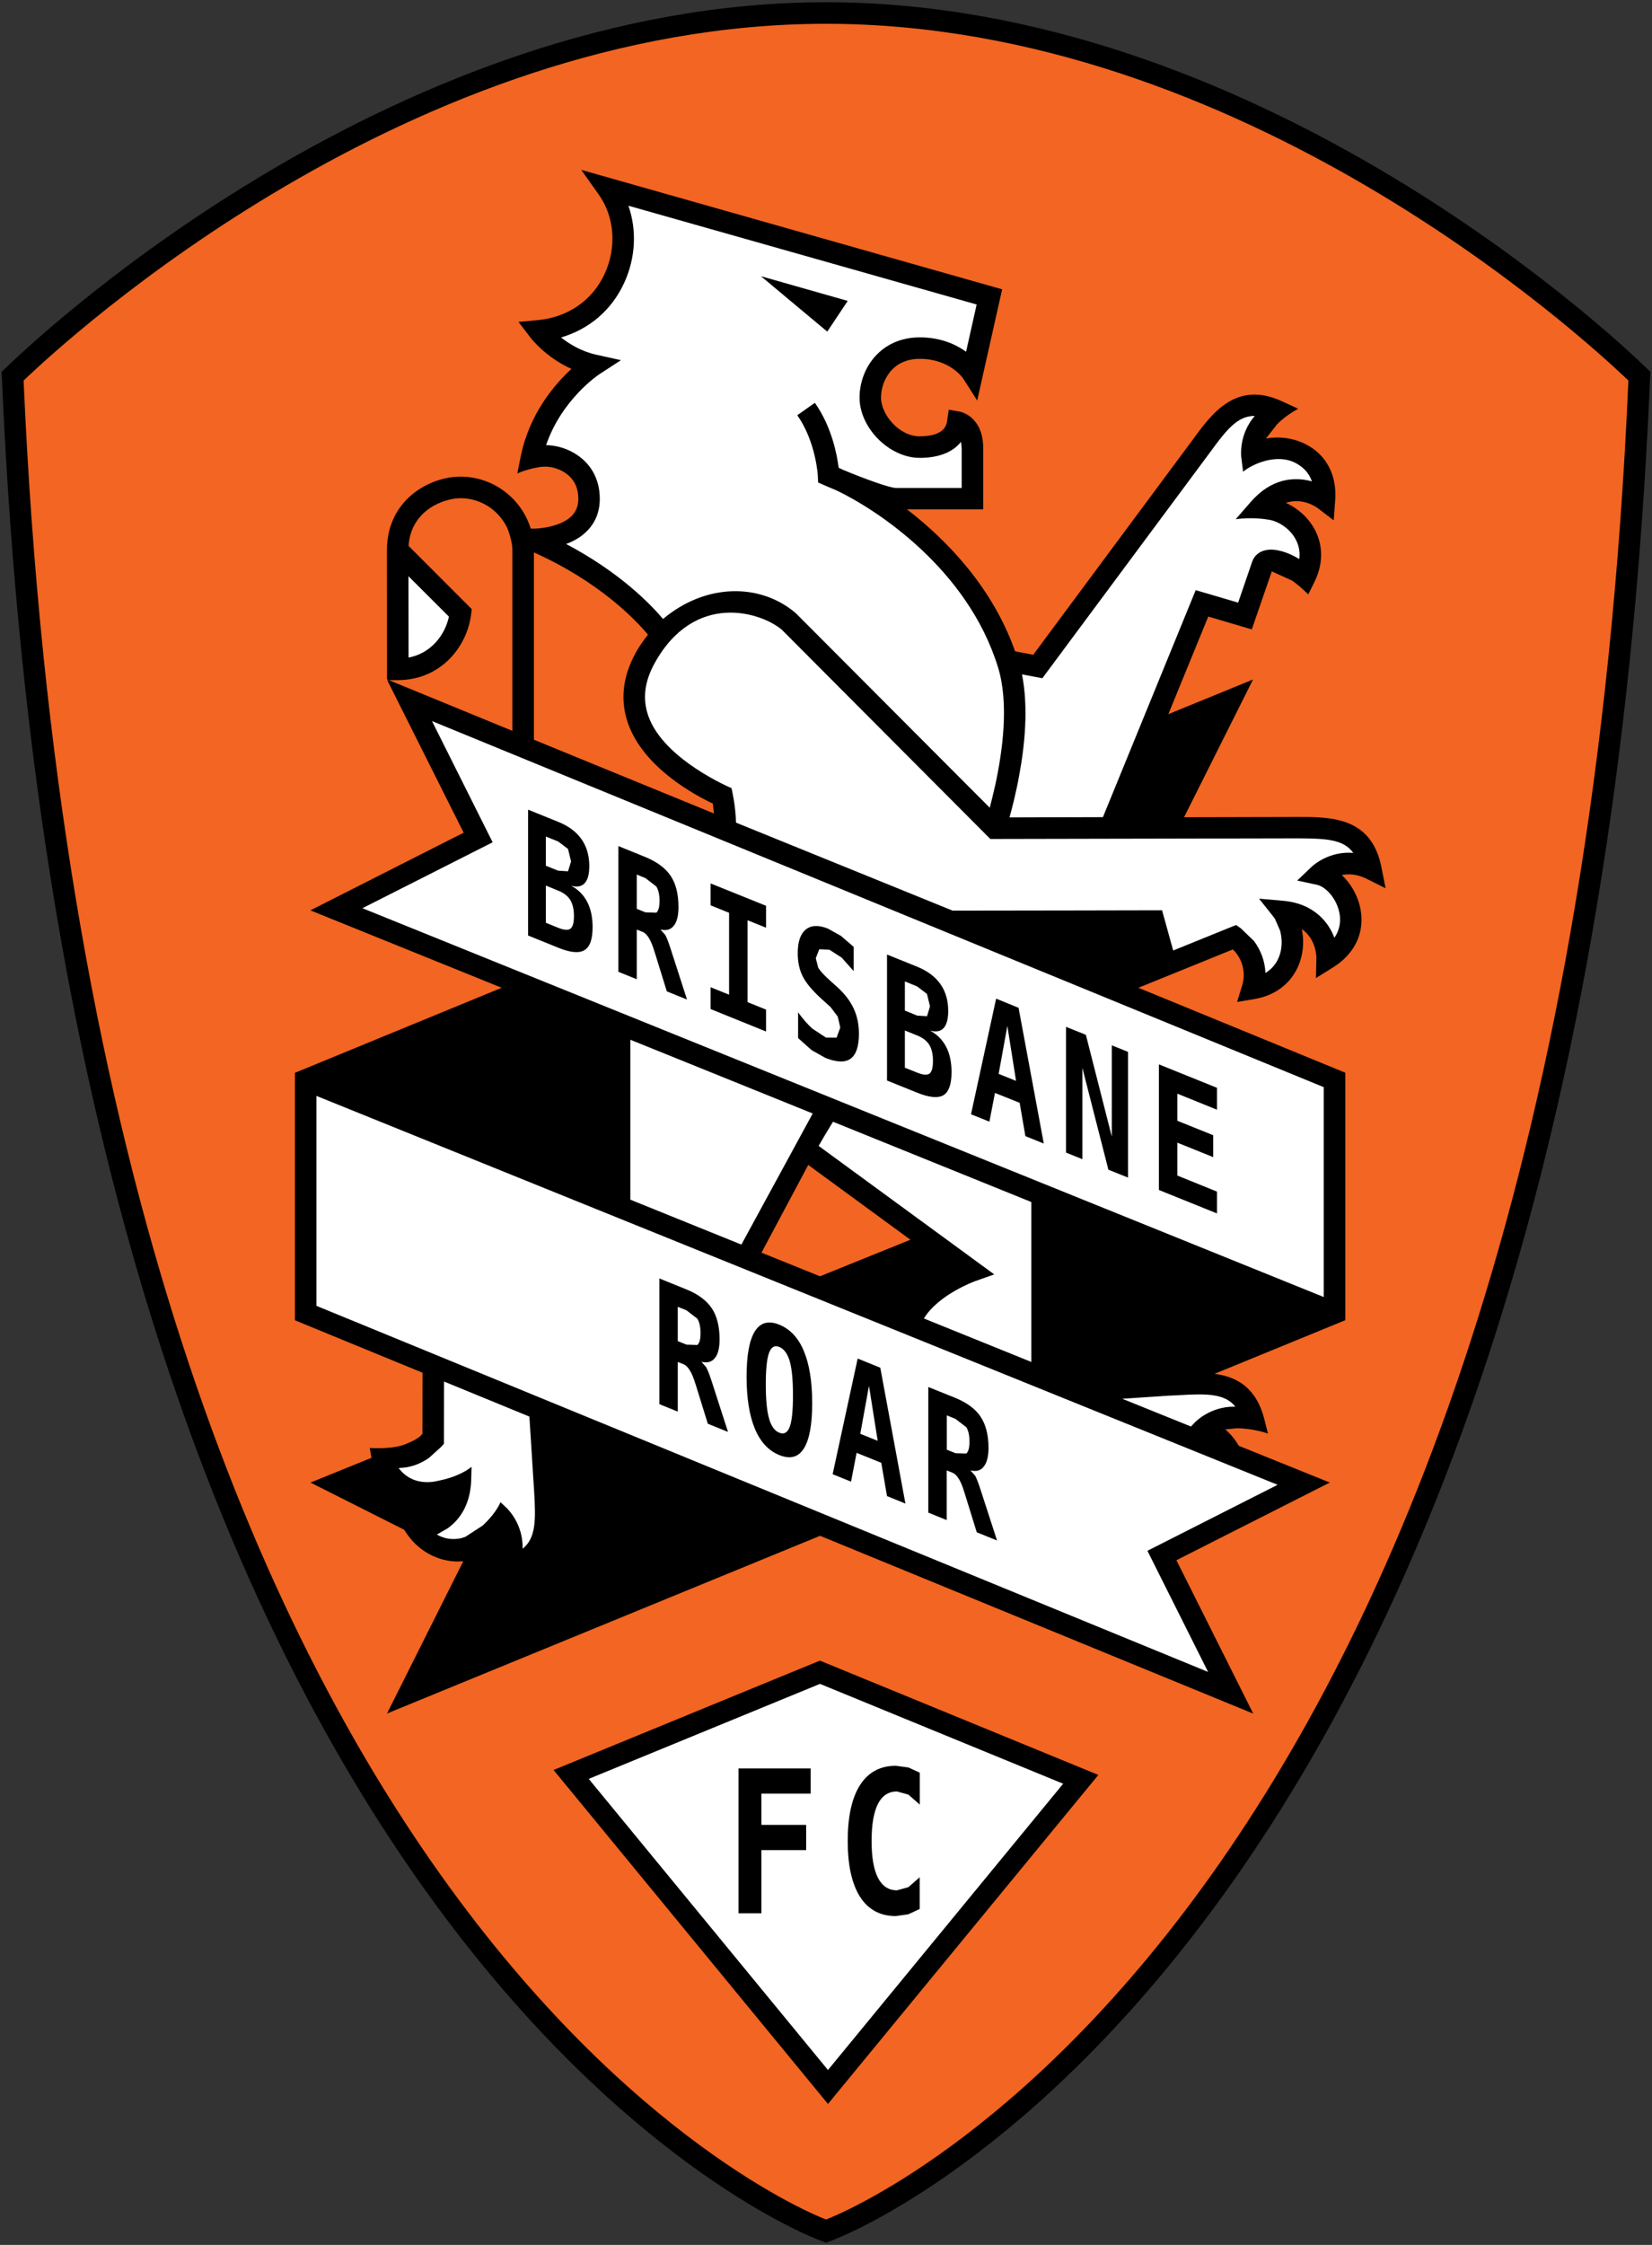 <?xml version="1.0" encoding="utf-8"?>
<svg version="1.1" xmlns="http://www.w3.org/2000/svg" width="184.1px" height="250px" viewBox="0 0 184.1 250">
<rect x="0" y="0" width="184.1" height="250" fill="#333333" stroke="none"/>
<path style="fill:#F26522;" d="M91.62,248.3C88.25,247,8.94,214.61,1.43,42.44l-0.03-0.55l0.39-0.36
	C6.08,37.42,44.93,1.45,92.05,1.45c47.12,0,85.97,35.96,90.25,40.07l0.39,0.36l-0.02,0.55C175.16,214.61,95.85,247,92.48,248.3
	l-0.43,0.16L91.62,248.3z"/>
<path d="M92.05,2.65c46.4,0,84.44,34.96,89.42,39.73c-7.49,171.9-86.75,203.77-89.42,204.79c-2.66-1.02-81.92-32.89-89.42-204.79
	C7.61,37.61,45.65,2.65,92.05,2.65 M92.05,0.25c-47.58,0-86.77,36.27-91.07,40.4L0.18,41.4l0.05,1.09
	c7.54,172.95,87.56,205.62,90.96,206.93l0.86,0.34l0.86-0.34c3.4-1.31,83.42-33.98,90.96-206.93l0.05-1.09l-0.79-0.75
	C178.82,36.52,139.63,0.25,92.05,0.25"/>
<path d="M92.27,234.3l-30.58-37.19l29.68-12.18l31.03,12.73L92.27,234.3z M152.25,97.84c-1.06-0.51-1.99-0.55-2.72-0.39
	c1.04,0.97,1.84,2.38,2.1,3.88c0.45,2.58-0.68,4.92-3.09,6.41l-1.89,1.18l0.05-2.23c0-0.26-0.05-2.12-1.63-3.23
	c0.24,1.12,0.2,2.33-0.15,3.47c-0.72,2.33-2.6,3.91-5.15,4.33l-1.91,0.32l0.57-1.85c0.44-1.43,0.01-3-1.04-4L126.86,110l23.06,9.46
	v27.56l-14.57,5.97c2.43,0.32,4.63,1.49,5.54,5.03l0.41,1.62c-1.98-0.66-3.63-0.58-3.63-0.58l0.01,0.01l-1.14,0.11
	c0.58,0.49,1.1,1.12,1.52,1.83l10.13,4.09l-17.09,8.65l8.56,17.08l-48.27-19.8l-48.26,19.79l8.5-16.96
	c-2.33,0.24-4.77-0.88-6.24-2.98l-0.36-0.53L34.6,165.1l6.79-2.75v-0.01l-0.18-1.09c1.59,0.09,3.06-0.05,3.92-0.4
	c0.85-0.35,1.51-0.64,1.95-1.18l0.01-6.8l-14.22-5.84v-27.56L55.91,110l-21.32-8.62l17.08-8.65l-8.52-16.99h0.18l13.77,5.65V61.26
	c0-1.12-0.57-2.46-0.57-2.46c-0.93-1.96-2.91-3.32-5.22-3.32c-1.82,0-5.51,1.31-5.78,5.31l7.04,7.04l-0.07,0.58
	c-0.45,3.65-3.41,7.33-8.17,7.33h-0.99l-0.21-0.09l-0.01-14.38c0-5.65,4.79-8.19,8.19-8.19c3.68,0,6.8,2.44,7.83,5.78l0.09,0.01
	c0.81,0.04,3.25-0.2,4.46-1.39c0.51-0.51,0.76-1.14,0.76-1.94c0-1.71-0.93-2.6-1.72-3.04c-0.88-0.5-1.84-0.6-2.46-0.5v-0.01
	c0,0-1.37,0.18-2.62,0.73l0.37-1.85c0.96-4.78,3.77-8.05,5.66-9.79c-2.87-1.29-4.51-3.4-4.59-3.52l-1.31-1.71l2.15-0.2
	c3.38-0.32,6.1-2.21,7.46-5.17c1.35-2.94,1.1-6.31-0.65-8.79l-1.96-2.77l46.9,13.3l-2.78,12.38l-1.55-2.43
	c-0.05-0.08-1.51-2.21-4.86-2.21c-3.16,0-4.31,2.58-4.31,4.31c0,1.91,2.03,4.32,4.31,4.32c2.81,0,3-1.31,3.06-1.73l0.18-1.24
	l1.23,0.22c0.11,0.02,2.61,0.53,2.61,4.09v6.79h-8.5c4.53,3.48,9.57,8.77,12.05,15.81l2.02,0.39l17.77-23.94
	c2.17-2.97,4.86-6.67,10.03-4.26l1.73,0.8c-1.74,0.95-2.5,1.9-2.5,1.9l0.01,0.01l-1.11,1.41c1.4-0.27,3.01-0.08,4.38,0.6
	c2.35,1.17,3.56,3.46,3.34,6.3l-0.16,2.21l-1.76-1.35c-0.22-0.16-1.74-1.22-3.57-0.6c1.04,0.47,2,1.22,2.71,2.17
	c1.45,1.95,1.61,4.4,0.44,6.7l-0.66,1.33c-0.66-0.68-1.3-1.19-1.79-1.54l-2.27-1.03l-2.23,6.46l-4.85-1.43l-4.45,10.87l9.44-3.86
	l-7.69,15.34l12.63-0.03c3.67-0.01,8.25-0.03,9.36,5.57l0.47,2.37L152.25,97.84 M79.56,90.59l-0.12-1.1
	c-1.91-0.9-7.71-3.96-9.46-8.95c-0.89-2.56-0.6-5.2,0.88-7.87c0.41-0.75,0.88-1.39,1.35-1.99c-1.37-1.65-5.42-5.9-12.71-9.16v20.86
	L79.56,90.59z M101.46,138.06l-11.39-8.33l-5.21,9.77l6.52,2.63L101.46,138.06z"/>
<polygon style="fill:#FFFFFF;" points="65.61,198.1 92.27,230.52 118.48,198.64 91.38,187.52 "/>
<path d="M90.34,199.74h-5.49v3.48h4.99v2.81h-4.99v7.04h-2.55v-16.13h8.04V199.74z M102.5,209.05l-1.27,1.11l-1.27,0.35
	c-0.93,0-1.64-0.46-2.12-1.39c-0.47-0.92-0.71-2.29-0.71-4.11c0-1.82,0.24-3.19,0.71-4.13c0.48-0.92,1.18-1.38,2.12-1.38l1.27,0.35
	l1.27,1.11v-3.55l-1.26-0.58l-1.41-0.19c-1.74,0-3.07,0.72-3.99,2.15c-0.91,1.43-1.37,3.51-1.37,6.22c0,2.71,0.46,4.78,1.37,6.22
	c0.92,1.43,2.25,2.15,3.99,2.15l1.39-0.2l1.27-0.59V209.05z"/>
<path style="fill:#FFFFFF;" d="M50.03,68.67c-0.45,2.04-1.96,4.07-4.5,4.56l-0.01-9.06L50.03,68.67z M112.98,89.18
	c-0.17,0.71-0.34,1.33-0.48,1.85L122.91,91l10.34-25.28l4.73,1.39l1.56-4.55c0.23-0.69,0.81-1.17,1.59-1.31
	c1.08-0.19,2.51,0.29,3.66,1.01c0.16-1.17-0.26-2.07-0.71-2.69c-0.75-1-1.94-1.67-3-1.73v-0.01c0,0-1.58-0.26-3.37-0.01l1.68-1.93
	c2.29-2.64,4.88-2.83,6.81-2.28c-0.37-1.09-1.14-1.69-1.82-2.05c-2.05-1.08-4.72,0.05-5.85,0.97l-0.2-1.6
	c-0.02-0.13-0.29-2.55,1.5-4.61h-0.05c-1.87,0-3.12,1.56-4.93,4.05l-18.69,25.16l-2.27-0.43c0.73,3.67,0.32,7.86-0.31,11.24
	C113.4,87.38,113.18,88.33,112.98,89.18 M110.91,87.43c-0.22,0.97-0.43,1.83-0.61,2.52l-1.6-1.6l-20-20.05
	c-3.9-3.36-9.99-3.41-14.81,0.63c-1.47-1.74-4.92-5.25-10.8-8.35c0.81-0.3,1.62-0.74,2.27-1.39c0.99-0.96,1.48-2.19,1.48-3.65
	c0-2.23-1.04-4.05-2.92-5.12c-0.95-0.55-2.04-0.83-3.06-0.85c1.74-5.12,5.89-7.87,5.94-7.9l2.4-1.56l-2.8-0.62
	c-1.63-0.37-2.95-1.18-3.88-1.91c3.15-0.92,5.66-3.06,7.05-6.1c1.27-2.77,1.41-5.86,0.46-8.57l38.81,11l-1.18,5.26
	c-1.12-0.81-2.82-1.6-5.16-1.6c-4.36,0-6.71,3.46-6.71,6.71c0,3.38,3.32,6.71,6.71,6.71c2.1,0,3.69-0.63,4.6-1.79l0.07,0.74v4.4
	h-7.31c-0.71,0-3.38-0.97-5.87-2l-0.53-0.25c-0.18-1.43-0.76-4.55-2.65-7.23l-1.96,1.38c2.08,2.96,2.29,6.71,2.29,6.75l0.03,0.74
	l0.68,0.3c0.33,0.14,0.84,0.37,1.45,0.62c4.32,2.08,14.55,8.66,17.93,19.7C112.46,78.35,111.72,83.7,110.91,87.43z M92.19,36.93
	l2.28-3.42l-9.67-2.75L92.19,36.93z M51.41,171.29l0.44-0.14l1.94-1.26c0.68-0.63,1.52-1.56,1.99-2.6l0.7,0.66
	c0.1,0.09,1.84,1.79,1.76,4.52c1.49-1.18,1.47-3.19,1.29-6.29L59,157.82l-0.01-0.07l-9.51-3.9l-0.01,6.93l-0.3,0.34l-1.37,1.24
	c-0.89,0.62-1.77,0.93-2.62,1.06l-0.76,0.07l0.15,0.18c0.6,0.73,1.35,1.1,1.99,1.26c0.74,0.18,1.53,0.16,2.24-0.02
	c1.03-0.2,2.55-0.62,3.75-1.56l-0.04,1.46c-0.08,2.71-1.24,4.39-2.61,5.38l-1.21,0.7C49.68,171.47,50.66,171.46,51.41,171.29
	 M35.26,122.04v23.38l99.37,40.77l-6.76-13.49l14.51-7.35L35.26,122.04z M108.65,142.68c-0.05,0.02-4.07,1.48-5.69,4.15l11.97,4.84
	v-17.81l-22.1-8.94c-0.64,1.04-1.22,2.01-1.6,2.69l19.57,14.31L108.65,142.68 M90.57,124l-20.32-8.21v17.81l12.37,5L90.57,124z
	 M137.67,156.65c-1.18-1.48-3.19-1.46-6.29-1.28l-1.41,0.07l-0.68,0.05l-4.22,0.28l1.78,0.72l5.87,2.37l0.42-0.44
	c0.09-0.1,1.72-1.77,4.36-1.77L137.67,156.65 M147.52,121.07L48.14,80.3l6.76,13.5l-14.51,7.34l107.13,43.3 M146.2,96.5
	c0.09-0.09,1.89-1.75,4.61-1.52c-1.1-1.54-3.09-1.6-6.22-1.62l-34.23,0.07l-23.23-23.3c-2.33-1.97-9.72-4.3-14.17,3.71
	c-1.14,2.06-1.38,3.99-0.71,5.89c1.7,4.87,9.27,8.04,9.27,8.04s0.47,1.95,0.5,3.84l24.14,9.8c5.62,0,23.34-0.04,23.34-0.04
	l1.24,4.48l7.01-2.84l0.53,0.37l1.47,1.42c0.77,1.03,1.22,2.27,1.27,3.55c0.95-0.56,1.41-1.4,1.62-2.1
	c0.27-0.89,0.23-1.81,0.01-2.62l-0.58-1.33l-0.61-0.78l-1.15-1.44l2.54,0.22c1.83,0.14,3.15,0.76,4.1,1.59
	c0.86,0.74,1.43,1.66,1.75,2.54c0.66-0.94,0.71-1.92,0.58-2.68c-0.29-1.66-1.52-2.99-2.5-3.21l-2.22-0.48L146.2,96.5"/>
<path d="M58.86,90.17l3.34,1.35c1.15,0.46,2.02,1.11,2.6,1.93c0.58,0.83,0.87,1.83,0.87,3c0,0.91-0.17,1.54-0.52,1.91
	c-0.34,0.37-0.84,0.45-1.5,0.28c0.8,0.42,1.39,1.03,1.79,1.8c0.4,0.77,0.6,1.71,0.6,2.81c0,1.35-0.3,2.2-0.91,2.56
	c-0.6,0.37-1.58,0.28-2.94-0.28l-3.34-1.35V90.17z M60.83,93.16v3.25l1.37,0.55l1.1,0.07l0.34-1.1l-0.34-1.39l-1.1-0.83L60.83,93.16
	z M60.83,98.62v4.14l1.37,0.56c0.65,0.26,1.11,0.3,1.37,0.1c0.26-0.19,0.39-0.66,0.39-1.4c0-0.76-0.14-1.36-0.41-1.8
	c-0.28-0.44-0.72-0.79-1.35-1.04L60.83,98.62z M73.6,103.51l0.53,0.6c0.15,0.26,0.34,0.74,0.56,1.41l1.87,5.79l-2.25-0.91
	l-1.25-4.04l-0.15-0.47c-0.37-1.22-0.8-1.91-1.29-2.11l-0.66-0.26v5.53l-2.05-0.83v-14l2.96,1.2c1.33,0.54,2.29,1.25,2.87,2.12
	c0.58,0.87,0.87,2.03,0.87,3.47c0,0.96-0.17,1.65-0.52,2.08C74.75,103.53,74.25,103.67,73.6,103.51 M70.96,97.39v3.82l0.97,0.39
	l1.21,0.04c0.24-0.2,0.36-0.64,0.36-1.32c0-0.68-0.12-1.22-0.36-1.6l-1.21-0.93L70.96,97.39z M81.25,101.65v9.12l-2.06-0.83v2.43
	l6.18,2.5v-2.44l-2.06-0.83v-9.12l2.06,0.83v-2.44l-6.18-2.49v2.44L81.25,101.65z M92.55,112.14l0.81,1.07l0.28,1.22l-0.41,1.13
	l-1.18-0.01l-1.52-1c-0.51-0.46-1.04-1.06-1.59-1.81v2.86l1.5,1.34l1.54,0.87c1.26,0.5,2.19,0.53,2.81,0.09
	c0.62-0.45,0.93-1.38,0.93-2.79c0-1.04-0.2-1.97-0.59-2.81c-0.39-0.84-1.01-1.64-1.84-2.39l-0.89-0.8c-0.61-0.56-1.01-1-1.21-1.33
	l-0.28-1.07l0.39-1l1.14,0.06l1.35,0.87l1.34,1.5v-2.7l-1.42-1.22l-1.43-0.8c-1.05-0.43-1.88-0.39-2.48,0.09
	c-0.6,0.49-0.9,1.36-0.9,2.63c0,0.99,0.18,1.85,0.55,2.58c0.36,0.73,1.06,1.57,2.1,2.52L92.55,112.14z M98.85,106.3l3.35,1.35
	c1.15,0.47,2.02,1.11,2.6,1.94c0.58,0.82,0.87,1.83,0.87,3c0,0.9-0.18,1.54-0.52,1.91c-0.34,0.36-0.85,0.45-1.5,0.27
	c0.79,0.43,1.39,1.03,1.79,1.81c0.4,0.76,0.6,1.71,0.6,2.81c0,1.35-0.3,2.21-0.9,2.57c-0.6,0.36-1.58,0.27-2.94-0.28l-3.35-1.35
	V106.3z M100.84,109.29v3.25l1.37,0.56l1.1,0.07l0.33-1.1l-0.34-1.39l-1.1-0.83L100.84,109.29z M100.84,114.76v4.14l1.37,0.55
	c0.65,0.26,1.11,0.3,1.37,0.11c0.26-0.19,0.39-0.67,0.39-1.41c0-0.76-0.14-1.36-0.41-1.8c-0.28-0.44-0.73-0.79-1.35-1.04
	L100.84,114.76z M111.01,111.21l2.5,1.02l2.81,15.12l-2.05-0.83l-0.64-3.71l-2.75-1.1l-0.62,3.2l-2.05-0.82L111.01,111.21z
	 M112.26,114.25l-0.97,5.34l1.94,0.78L112.26,114.25z M118.81,128.36l1.81,0.73v-10.17l2.9,11.34l2.19,0.88v-14l-1.81-0.73v10.17
	l-2.89-11.34l-2.21-0.89V128.36z M135.62,132.7l-4.42-1.79v-3.66l4,1.61v-2.44l-4-1.61v-3.02l4.42,1.79v-2.44l-6.47-2.61v13.99
	l6.47,2.61V132.7z M78.17,151.65l0.53,0.61c0.15,0.27,0.34,0.74,0.56,1.41l1.87,5.79l-2.25-0.91l-1.25-4.03l-0.15-0.47
	c-0.37-1.21-0.8-1.91-1.29-2.12l-0.66-0.26v5.53l-2.05-0.83v-14l2.96,1.2c1.33,0.53,2.29,1.24,2.88,2.12
	c0.58,0.87,0.87,2.03,0.87,3.46c0,0.97-0.17,1.66-0.52,2.08C79.32,151.68,78.82,151.81,78.17,151.65 M75.53,145.53v3.82l0.97,0.39
	l1.21,0.04c0.24-0.2,0.36-0.64,0.36-1.32c0-0.68-0.12-1.22-0.36-1.61l-1.21-0.93L75.53,145.53z M83.2,153.31
	c0-2.39,0.31-4.07,0.92-5.05c0.62-0.98,1.52-1.23,2.73-0.74c1.2,0.49,2.12,1.46,2.73,2.93c0.62,1.48,0.93,3.41,0.93,5.81
	c0,2.39-0.31,4.07-0.93,5.05c-0.61,0.97-1.52,1.22-2.73,0.73c-1.2-0.48-2.11-1.46-2.73-2.94C83.51,157.63,83.2,155.69,83.2,153.31
	 M86.85,150c-0.53-0.22-0.91,0.01-1.15,0.66c-0.24,0.66-0.36,1.82-0.36,3.51c0,1.68,0.12,2.94,0.36,3.79
	c0.24,0.85,0.62,1.39,1.15,1.59c0.53,0.22,0.91-0.01,1.16-0.66c0.24-0.65,0.36-1.82,0.36-3.5c0-1.68-0.12-2.95-0.36-3.8
	C87.76,150.75,87.37,150.21,86.85,150 M95.58,151.29l2.52,1.02l2.8,15.13l-2.05-0.83l-0.64-3.71l-2.75-1.11l-0.62,3.21l-2.05-0.83
	L95.58,151.29z M96.84,154.33l-0.97,5.34l1.94,0.78L96.84,154.33z M108.15,163.75l0.53,0.6c0.14,0.27,0.33,0.74,0.55,1.41l1.88,5.79
	l-2.26-0.91l-1.25-4.04l-0.15-0.47c-0.36-1.21-0.8-1.91-1.29-2.12l-0.66-0.26v5.53l-2.05-0.83v-13.99l2.96,1.19
	c1.33,0.54,2.29,1.24,2.87,2.12c0.58,0.88,0.88,2.03,0.88,3.47c0,0.96-0.18,1.65-0.53,2.08C109.3,163.77,108.8,163.9,108.15,163.75
	 M105.51,157.62v3.82l0.97,0.39l1.2,0.04c0.24-0.2,0.36-0.64,0.36-1.33c0-0.68-0.12-1.22-0.35-1.6l-1.21-0.93L105.51,157.62z"/>
</svg>
